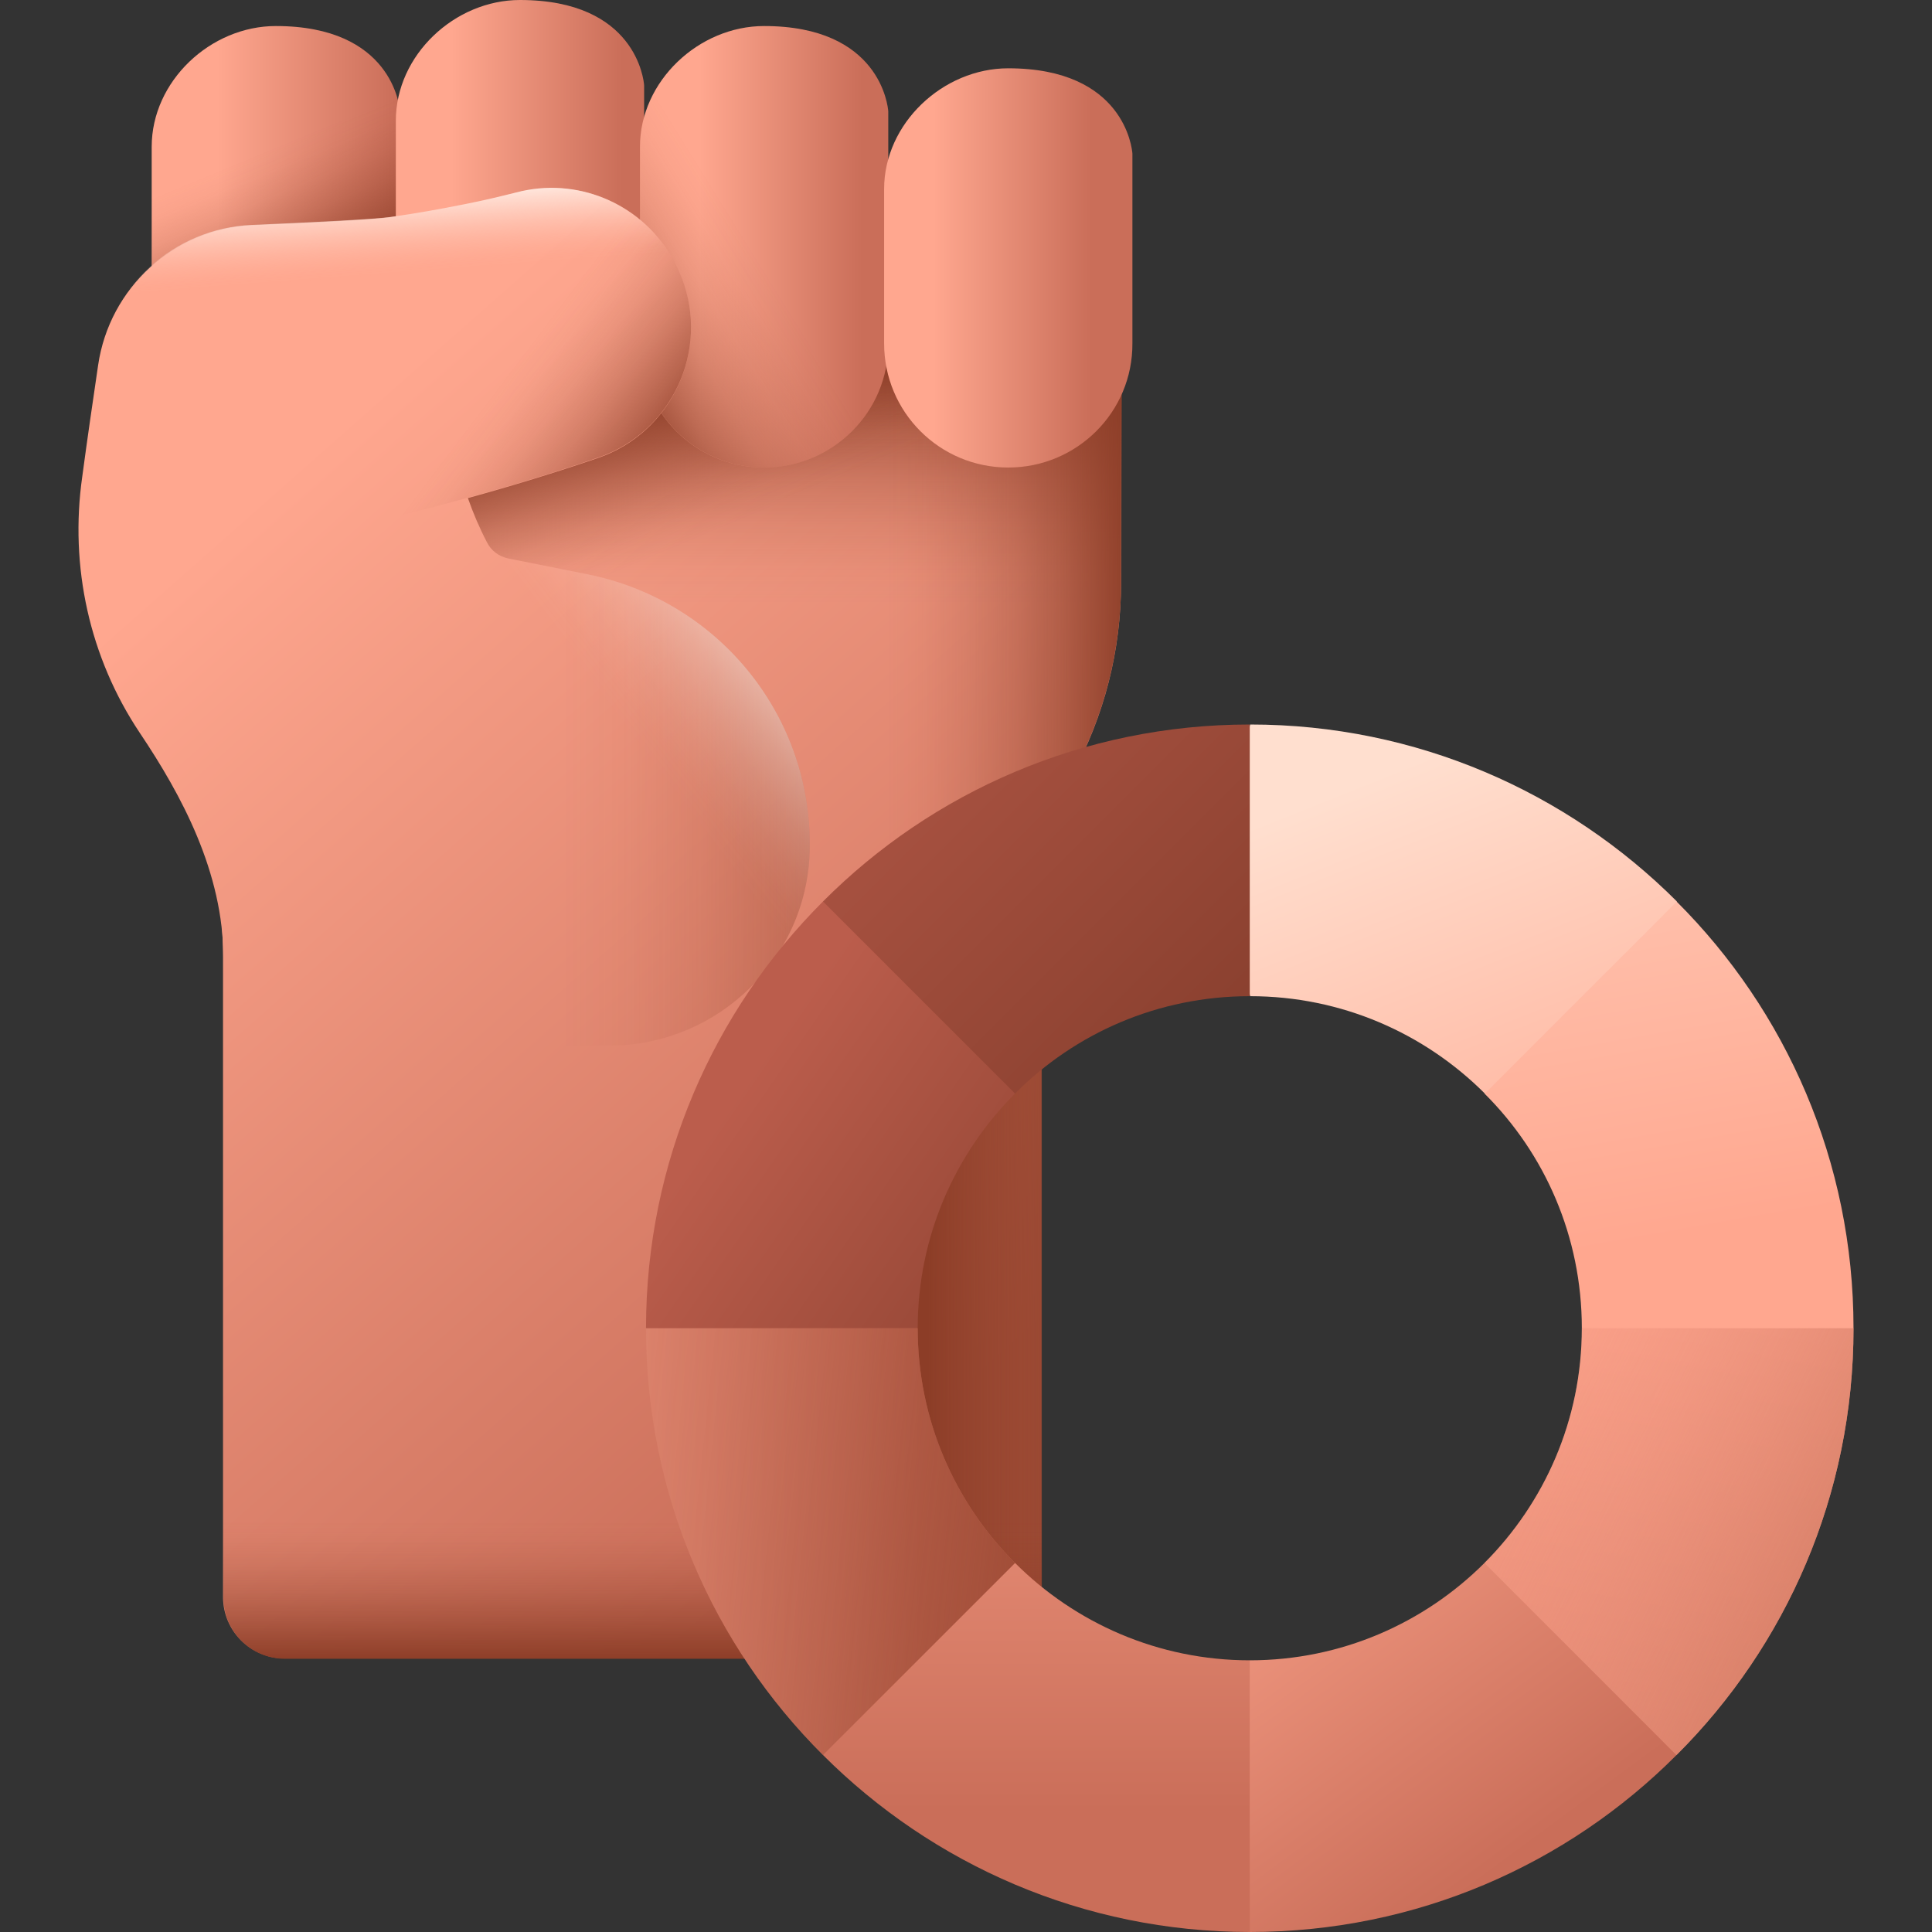 <svg xmlns="http://www.w3.org/2000/svg" version="1.1" xmlns:xlink="http://www.w3.org/1999/xlink" width="512" height="512" x="0" y="0" viewBox="0 0 512 512" style="enable-background:new 0 0 512 512" xml:space="preserve" class=""><rect x="0" y="0" width="512" height="512" fill="#333333" stroke="none"/><g><linearGradient id="a"><stop offset="0" stop-color="#ffa78f"></stop><stop offset="1" stop-color="#ca6e59"></stop></linearGradient><linearGradient xlink:href="#a" id="f" x1="75.208" x2="276.082" y1="388.859" y2="161.533" gradientTransform="matrix(1 0 0 -1 0 514)" gradientUnits="userSpaceOnUse"></linearGradient><linearGradient id="b"><stop offset="0" stop-color="#8c3d27" stop-opacity="0"></stop><stop offset=".142" stop-color="#8c3d27" stop-opacity=".038"></stop><stop offset=".319" stop-color="#8c3d27" stop-opacity=".147"></stop><stop offset=".514" stop-color="#8c3d27" stop-opacity=".327"></stop><stop offset=".722" stop-color="#8c3d27" stop-opacity=".579"></stop><stop offset=".938" stop-color="#8c3d27" stop-opacity=".899"></stop><stop offset="1" stop-color="#8c3d27"></stop></linearGradient><linearGradient xlink:href="#b" id="g" x1="171.226" x2="171.226" y1="354.048" y2="417.802" gradientTransform="matrix(1 0 0 -1 0 514)" gradientUnits="userSpaceOnUse"></linearGradient><linearGradient xlink:href="#b" id="h" x1="172.656" x2="155.396" y1="366.165" y2="407.323" gradientTransform="matrix(1 0 0 -1 0 514)" gradientUnits="userSpaceOnUse"></linearGradient><linearGradient xlink:href="#b" id="i" x1="814.138" x2="814.138" y1="987.384" y2="922.735" gradientTransform="matrix(0 -1 -1 0 1222.73 1060.934)" gradientUnits="userSpaceOnUse"></linearGradient><linearGradient xlink:href="#b" id="j" x1="348.352" x2="245.825" y1="159.676" y2="159.676" gradientTransform="matrix(1 0 0 -1 0 514)" gradientUnits="userSpaceOnUse"></linearGradient><linearGradient xlink:href="#b" id="k" x1="167.643" x2="167.643" y1="111.116" y2="73.881" gradientTransform="matrix(1 0 0 -1 0 514)" gradientUnits="userSpaceOnUse"></linearGradient><linearGradient xlink:href="#a" id="l" x1="57.446" x2="105.355" y1="448.575" y2="448.575" gradientTransform="matrix(1 0 0 -1 0 514)" gradientUnits="userSpaceOnUse"></linearGradient><linearGradient xlink:href="#b" id="m" x1="64.823" x2="79.154" y1="471.665" y2="437.031" gradientTransform="matrix(1 0 0 -1 0 514)" gradientUnits="userSpaceOnUse"></linearGradient><linearGradient xlink:href="#a" id="n" x1="119.572" x2="164.927" y1="452.037" y2="452.037" gradientTransform="matrix(1 0 0 -1 0 514)" gradientUnits="userSpaceOnUse"></linearGradient><linearGradient xlink:href="#a" id="o" x1="185.281" x2="228.61" y1="448.575" y2="448.575" gradientTransform="matrix(1 0 0 -1 0 514)" gradientUnits="userSpaceOnUse"></linearGradient><linearGradient xlink:href="#b" id="p" x1="199.897" x2="155.709" y1="446.855" y2="419.386" gradientTransform="matrix(1 0 0 -1 0 514)" gradientUnits="userSpaceOnUse"></linearGradient><linearGradient xlink:href="#a" id="q" x1="247.407" x2="289.13" y1="442.981" y2="442.981" gradientTransform="matrix(1 0 0 -1 0 514)" gradientUnits="userSpaceOnUse"></linearGradient><linearGradient xlink:href="#a" id="r" x1="79.897" x2="280.771" y1="393.003" y2="165.676" gradientTransform="matrix(1 0 0 -1 0 514)" gradientUnits="userSpaceOnUse"></linearGradient><linearGradient xlink:href="#b" id="s" x1="149.357" x2="265.609" y1="309.449" y2="309.449" gradientTransform="matrix(1 0 0 -1 0 514)" gradientUnits="userSpaceOnUse"></linearGradient><linearGradient id="c"><stop offset="0" stop-color="#ffeee6" stop-opacity="0"></stop><stop offset=".1" stop-color="#ffeee6" stop-opacity=".021"></stop><stop offset=".223" stop-color="#ffeee6" stop-opacity=".081"></stop><stop offset=".36" stop-color="#ffeee6" stop-opacity=".18"></stop><stop offset=".506" stop-color="#ffeee6" stop-opacity=".319"></stop><stop offset=".659" stop-color="#ffeee6" stop-opacity=".497"></stop><stop offset=".818" stop-color="#ffeee6" stop-opacity=".714"></stop><stop offset=".98" stop-color="#ffeee6" stop-opacity=".966"></stop><stop offset="1" stop-color="#ffeee6"></stop></linearGradient><linearGradient xlink:href="#c" id="t" x1="159.977" x2="204.093" y1="328.906" y2="362.302" gradientTransform="matrix(1 0 0 -1 0 514)" gradientUnits="userSpaceOnUse"></linearGradient><linearGradient xlink:href="#b" id="u" x1="110.232" x2="149.178" y1="382.874" y2="353.37" gradientTransform="matrix(1 0 0 -1 0 514)" gradientUnits="userSpaceOnUse"></linearGradient><linearGradient xlink:href="#c" id="v" x1="99.393" x2="97.744" y1="440.868" y2="462.307" gradientTransform="matrix(1 0 0 -1 0 514)" gradientUnits="userSpaceOnUse"></linearGradient><linearGradient xlink:href="#a" id="w" x1="313.299" x2="397.065" y1="132.025" y2="18.5" gradientTransform="matrix(1 0 0 -1 0 514)" gradientUnits="userSpaceOnUse"></linearGradient><linearGradient xlink:href="#a" id="x" x1="274.662" x2="274.662" y1="199.291" y2="33.984" gradientTransform="matrix(1 0 0 -1 0 514)" gradientUnits="userSpaceOnUse"></linearGradient><linearGradient id="d"><stop offset="0" stop-color="#bb5d4c"></stop><stop offset="1" stop-color="#883f2e"></stop></linearGradient><linearGradient xlink:href="#d" id="y" x1="194.756" x2="293.953" y1="223.301" y2="154.69" gradientTransform="matrix(1 0 0 -1 0 514)" gradientUnits="userSpaceOnUse"></linearGradient><linearGradient xlink:href="#a" id="z" x1="77.214" x2="244.392" y1="105.436" y2="105.436" gradientTransform="matrix(1 0 0 -1 0 514)" gradientUnits="userSpaceOnUse"></linearGradient><linearGradient xlink:href="#b" id="A" x1="130.153" x2="310.361" y1="116.04" y2="97.027" gradientTransform="matrix(1 0 0 -1 0 514)" gradientUnits="userSpaceOnUse"></linearGradient><linearGradient id="e"><stop offset="0" stop-color="#ffdfcf"></stop><stop offset="1" stop-color="#ffa78f"></stop></linearGradient><linearGradient xlink:href="#e" id="B" x1="408.548" x2="444.783" y1="391.747" y2="186.416" gradientTransform="matrix(1 0 0 -1 0 514)" gradientUnits="userSpaceOnUse"></linearGradient><linearGradient xlink:href="#a" id="C" x1="449.894" x2="396.163" y1="166.24" y2="-136.31" gradientTransform="matrix(1 0 0 -1 0 514)" gradientUnits="userSpaceOnUse"></linearGradient><linearGradient id="D" x1="350.125" x2="515.453" y1="162.512" y2="82.327" gradientTransform="matrix(1 0 0 -1 0 514)" gradientUnits="userSpaceOnUse"><stop offset="0" stop-color="#f89580" stop-opacity="0"></stop><stop offset=".103" stop-color="#f5937e" stop-opacity=".048"></stop><stop offset=".275" stop-color="#ee8e79" stop-opacity=".18"></stop><stop offset=".495" stop-color="#e38671" stop-opacity=".393"></stop><stop offset=".751" stop-color="#d57c65" stop-opacity=".686"></stop><stop offset=".997" stop-color="#c5715a"></stop></linearGradient><linearGradient xlink:href="#e" id="E" x1="368.899" x2="424.284" y1="309.979" y2="171.103" gradientTransform="matrix(1 0 0 -1 0 514)" gradientUnits="userSpaceOnUse"></linearGradient><linearGradient xlink:href="#d" id="F" x1="204.365" x2="334.02" y1="368.877" y2="239.222" gradientTransform="matrix(1 0 0 -1 0 514)" gradientUnits="userSpaceOnUse"></linearGradient><path fill="url(#f)" d="M41.4 53.9v99.9c0 19 3.1 37.9 9.7 55.7 5.2 14.1 8 29.1 8 44.3v169.4c0 9 7.3 16.3 16.3 16.3h184.3c9 0 16.3-7.3 16.3-16.3V236.5c0-10.8 2.7-21.5 8-30.9 4.3-7.8 7.6-16.2 9.8-24.8s3.3-17.5 3.3-26.4V53.9z" opacity="1" data-original="url(#f)" class=""></path><path fill="url(#g)" d="M45.2 53.9h252.1v100.4c0 9-1.1 17.8-3.3 26.4s-5.5 16.9-9.8 24.8c-5.2 9.5-8 20.1-8 30.9v17.4c0 12.9-10.4 23.3-23.3 23.3h-190v-23.3c0-16-3-31.7-8.8-46.4-6.1-15.5-8.9-32.1-8.9-48.8z" opacity="1" data-original="url(#g)"></path><path fill="url(#h)" d="M45.2 53.9h252.1v100.4c0 9-1.1 17.8-3.3 26.4s-5.5 16.9-9.8 24.8c-5.2 9.5-8 20.1-8 30.9v17.4c0 12.9-10.4 23.3-23.3 23.3h-190v-23.3c0-16-3-31.7-8.8-46.4-6.1-15.5-8.9-32.1-8.9-48.8z" opacity="1" data-original="url(#h)"></path><path fill="url(#i)" d="M147.5 439.6h112.2c9 0 16.3-7.3 16.3-16.3V236.4c0-10.8 2.7-21.4 8-30.9 4.3-7.8 7.6-16.2 9.8-24.8s3.3-17.5 3.3-26.4V53.9H147.5z" opacity="1" data-original="url(#i)" class=""></path><path fill="url(#j)" d="M231.5 355.4c0 37.2 16.5 68.7 39.3 79.9 3.2-3 5.3-7.2 5.3-12v-150c-25.5 8.7-44.6 42.1-44.6 82.1z" opacity="1" data-original="url(#j)"></path><path fill="url(#k)" d="M59.2 340.1v83.2c0 9 7.3 16.3 16.3 16.3h184.3c9 0 16.3-7.3 16.3-16.3v-83.2z" opacity="1" data-original="url(#k)" class=""></path><path fill="url(#l)" d="M73.1 123.9c-18.2 0-32.9-14.7-32.9-32.9V38.9c0-17.4 15.6-32 32.9-32 30.7 0 32.8 21.2 32.9 22.6V91c.1 18.2-14.7 32.9-32.9 32.9z" opacity="1" data-original="url(#l)"></path><path fill="url(#m)" d="M73.1 123.9c-18.2 0-32.9-14.7-32.9-32.9V38.9c0-17.4 15.6-32 32.9-32 30.7 0 32.8 21.2 32.9 22.6V91c.1 18.2-14.7 32.9-32.9 32.9z" opacity="1" data-original="url(#m)" class=""></path><path fill="url(#n)" d="M137.8 123.9c-18.2 0-32.9-14.7-32.9-32.9V32c0-17.4 15.6-32 32.9-32 30.7 0 32.8 21.2 32.9 22.6V91c.1 18.2-14.7 32.9-32.9 32.9z" opacity="1" data-original="url(#n)"></path><path fill="url(#o)" d="M202.5 123.9c-18.2 0-32.9-14.7-32.9-32.9V38.9c0-17.4 15.6-32 32.9-32 30.7 0 32.8 21.2 32.9 22.6V91c.1 18.2-14.7 32.9-32.9 32.9z" opacity="1" data-original="url(#o)"></path><path fill="url(#p)" d="M202.5 123.9c-18.2 0-32.9-14.7-32.9-32.9V38.9c0-17.4 15.6-32 32.9-32 30.7 0 32.8 21.2 32.9 22.6V91c.1 18.2-14.7 32.9-32.9 32.9z" opacity="1" data-original="url(#p)" class=""></path><path fill="url(#q)" d="M267.2 123.9c-18.2 0-32.9-14.7-32.9-32.9V50.1c0-17.4 15.6-32 32.9-32 30.7 0 32.8 21.2 32.9 22.6V91c.1 18.2-14.7 32.9-32.9 32.9z" opacity="1" data-original="url(#q)" class=""></path><path fill="url(#r)" d="m155.8 152.2-21.1-4.2c-2.4-.5-4.5-2-5.6-4.2-2-3.8-3.7-7.8-5.1-11.8 11.6-3.2 23-6.7 34.4-10.6 19.6-6.7 29.7-28.4 22.3-47.7-.8-2.2-1.9-4.3-3.1-6.3-8.3-13.6-24.7-20.5-40.6-16.4-4 1-8.5 2.1-13.6 3.1-6.6 1.3-13.1 2.5-19.7 3.4-4.3.7-20.7 1.5-36.8 2.2C46.1 60.6 29 76.2 26 96.8c-1.4 9.5-2.9 19.8-4.2 29.5-3.4 23.8 1.9 48 15.3 68 11 16.4 22.1 36.9 22.1 59.6 0 6.4 2.6 12.2 6.8 16.5 4.2 4.2 10 6.8 16.5 6.8h79c29.2 0 53.1-23.6 53.2-52.8v-.9c-.2-34.8-24.9-64.5-58.9-71.3z" opacity="1" data-original="url(#r)" class=""></path><path fill="url(#s)" d="M214.6 223.4v.9c-.1 29.2-24 52.8-53.2 52.8h-79c-6.4 0-12.2-2.6-16.5-6.8-4.2-4.2-6.8-10-6.8-16.5 0-17.1-3.5-34-10.1-49.5-.3-.7-.6-1.5-.9-2.2 5.5-8 9.5-17.2 11.5-27.3l4.2-21.1c.5-2.4 2-4.5 4.2-5.6 4-2.1 8.2-3.8 12.5-5.3s8.7-2.6 13.1-3.4l2.2-.4c9.4-2.1 18.8-4.5 28.1-7 1.4 4 3.1 8 5.1 11.8 1.1 2.2 3.2 3.7 5.6 4.2l21.1 4.2c34.1 6.8 58.8 36.5 58.9 71.2z" opacity="1" data-original="url(#s)"></path><path fill="url(#t)" d="M214.6 223.4v.9c-.1 29.2-24 52.8-53.2 52.8h-79c-6.4 0-12.2-2.6-16.5-6.8-4.2-4.2-6.8-10-6.8-16.5 0-17.1-3.5-34-10.1-49.5-.3-.7-.6-1.5-.9-2.2 5.5-8 9.5-17.2 11.5-27.3l4.2-21.1c.5-2.4 2-4.5 4.2-5.6 4-2.1 8.2-3.8 12.5-5.3s8.7-2.6 13.1-3.4l2.2-.4c9.4-2.1 18.8-4.5 28.1-7 1.4 4 3.1 8 5.1 11.8 1.1 2.2 3.2 3.7 5.6 4.2l21.1 4.2c34.1 6.8 58.8 36.5 58.9 71.2z" opacity="1" data-original="url(#t)" class=""></path><path fill="url(#u)" d="M158.4 121.3c-11.3 3.9-22.8 7.4-34.4 10.6-9.3 2.6-18.7 4.9-28.1 7l-2.2.4c-4.5.8-8.8 2-13.1 3.4-4.3 1.5-8.5 3.2-12.5 5.3-2.2 1.1-3.7 3.2-4.2 5.6l-4.2 21.1c-2 10-6 19.3-11.5 27.3-4.3-10.9-6.8-22.4-6.8-34.1v-33.2c-.5-6.7-2.6-20.5-4.8-34.4C33.3 79.6 48.9 60.5 70 59.6c15.1-.7 29.6-1.4 33.6-2 6.6-.9 13.2-2.1 19.7-3.4 5.1-1 9.6-2.1 13.6-3.1 15.9-4.2 32.4 2.7 40.7 16.3 1.2 1.9 2.2 4 3.1 6.3 7.4 19.3-2.7 40.9-22.3 47.6z" opacity="1" data-original="url(#u)"></path><path fill="url(#v)" d="M158.4 121.3c-11.3 3.9-22.8 7.4-34.4 10.6H21.1l.6-5.7c1.4-9.6 2.9-19.9 4.2-29.5 3-20.6 20.1-36.2 40.9-37.1 16.1-.7 32.4-1.5 36.7-2.1 6.6-.9 13.2-2.1 19.7-3.4 5.1-1 9.6-2.1 13.6-3.1 15.9-4.2 32.4 2.7 40.7 16.3 1.2 1.9 2.3 4 3.1 6.3 7.5 19.4-2.6 41-22.2 47.7z" opacity="1" data-original="url(#v)"></path><path fill="url(#w)" d="m331.2 440-15.5 32.7 15.5 39.3c44.2 0 84.2-17.9 113.1-46.9l-18.7-36.6-32.2-14.3c-15.9 15.9-37.9 25.8-62.2 25.8z" opacity="1" data-original="url(#w)" class=""></path><path fill="url(#x)" d="M331.2 440c-24.3 0-46.3-9.9-62.2-25.8l-33.5 14.7-17.4 36.2c29 29 69 46.9 113.1 46.9z" opacity="1" data-original="url(#x)" class=""></path><path fill="url(#y)" d="m269 289.8-13.2-34.4-37.7-16.5c-29 29-46.9 69-46.9 113.1l37.8 11.6 34.2-11.6c0-24.3 9.9-46.3 25.8-62.2z" opacity="1" data-original="url(#y)" class=""></path><path fill="url(#z)" d="M243.2 352h-72c0 44.2 17.9 84.2 46.9 113.1l50.9-50.9c-15.9-15.9-25.8-37.9-25.8-62.2z" opacity="1" data-original="url(#z)"></path><path fill="url(#A)" d="M243.2 352h-72c0 44.2 17.9 84.2 46.9 113.1l50.9-50.9c-15.9-15.9-25.8-37.9-25.8-62.2z" opacity="1" data-original="url(#A)"></path><path fill="url(#B)" d="m419.2 352 36.2 11.6 35.8-11.6c0-44.2-17.9-84.2-46.9-113.1l-34.8 15.6-16.1 35.3c16 15.9 25.8 37.9 25.8 62.2z" opacity="1" data-original="url(#B)"></path><path fill="url(#C)" d="M491.2 352h-72c0 24.3-9.9 46.3-25.8 62.2l50.9 50.9c29-28.9 46.9-68.9 46.9-113.1z" opacity="1" data-original="url(#C)"></path><path fill="url(#D)" d="M491.2 352h-72c0 24.3-9.9 46.3-25.8 62.2l50.9 50.9c29-28.9 46.9-68.9 46.9-113.1z" opacity="1" data-original="url(#D)"></path><path fill="url(#E)" d="m393.5 289.8 50.9-50.9c-29-29-69-46.9-113.1-46.9l-9.3 35.6 9.3 36.4c24.2 0 46.2 9.8 62.2 25.8z" opacity="1" data-original="url(#E)"></path><path fill="url(#F)" d="M331.2 264v-72c-44.2 0-84.2 17.9-113.1 46.9l50.9 50.9c15.9-16 37.9-25.8 62.2-25.8z" opacity="1" data-original="url(#F)"></path></g></svg>